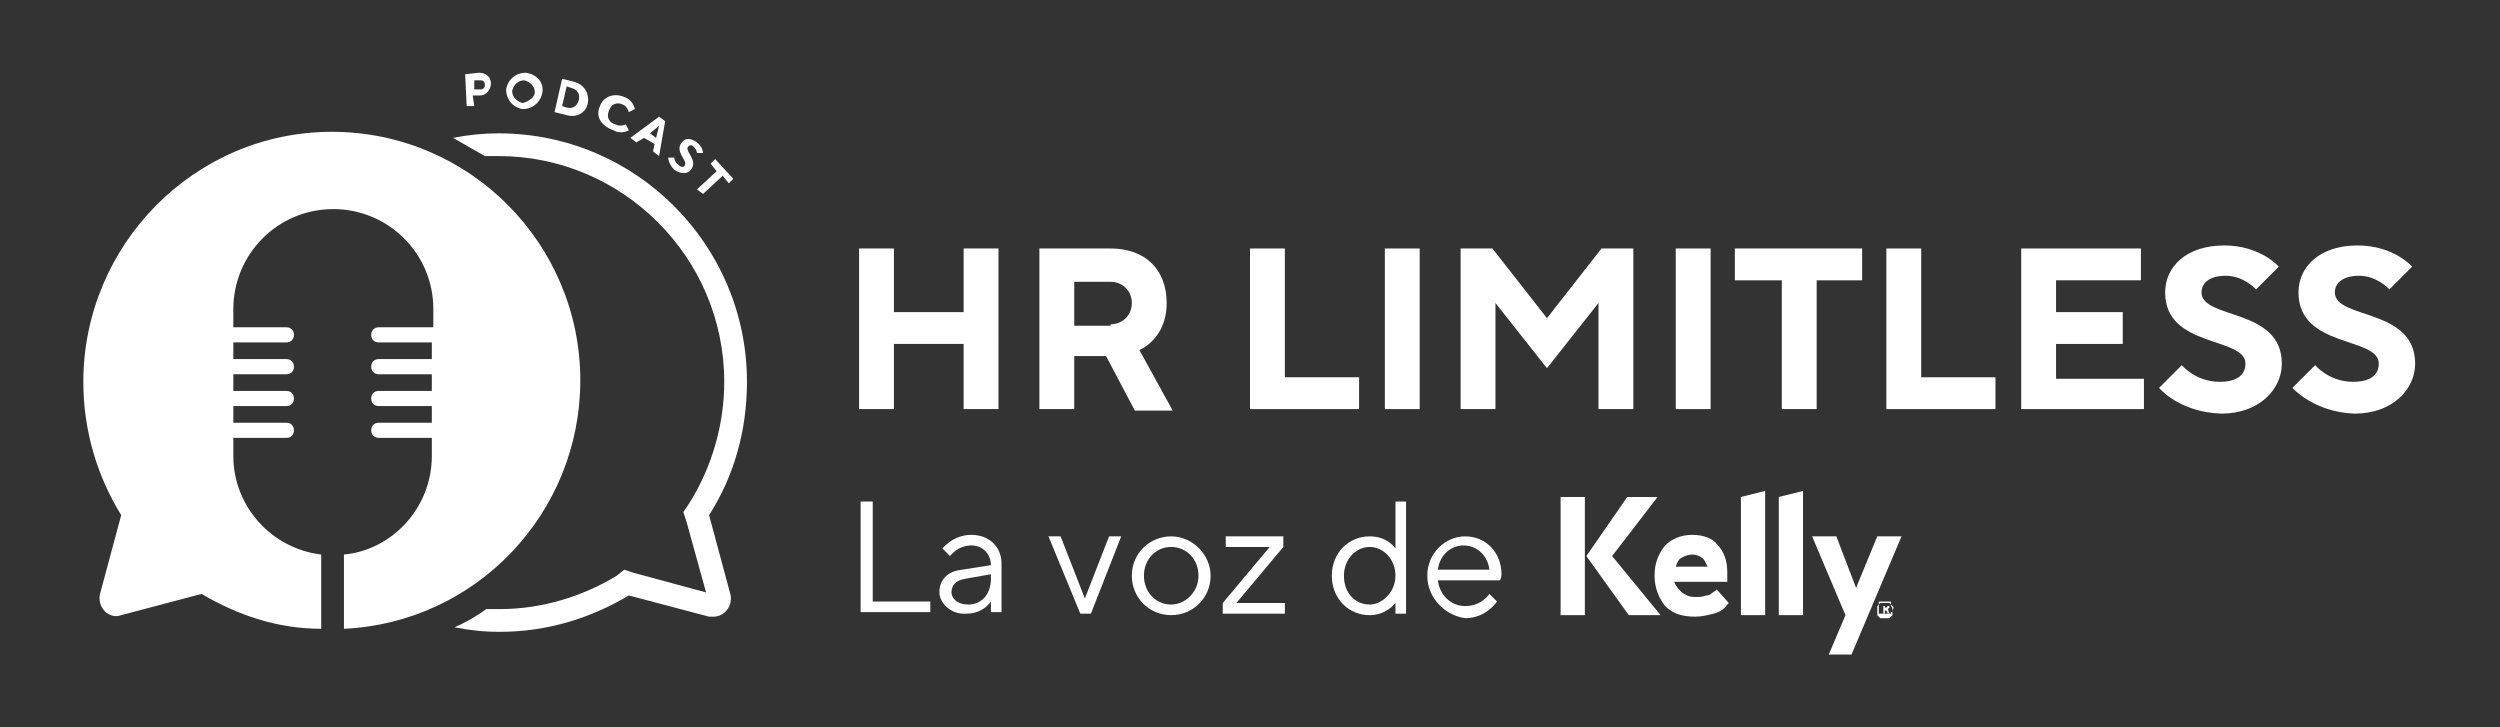 <?xml version="1.0" encoding="utf-8"?>
<!-- Generator: Adobe Illustrator 28.7.1, SVG Export Plug-In . SVG Version: 9.03 Build 54978)  -->
<svg version="1.0" id="Layer_1" xmlns="http://www.w3.org/2000/svg" xmlns:xlink="http://www.w3.org/1999/xlink" x="0px" y="0px"
	 viewBox="0 0 165 48" style="enable-background:new 0 0 165 48;" xml:space="preserve">
<rect x="0" y="0" width="165" height="48" fill="#333333" stroke="none"/>
<style type="text/css">
	.st0{fill:#FFFFFF;}
</style>
<g>
	<g>
		<g>
			<path class="st0" d="M56.8,16.4H59v4.2h4.6v-4.2h2.3V27h-2.3v-4.3H59V27h-2.3V16.4z"/>
			<path class="st0" d="M68.6,16.4h4.7c2.3,0,3.7,1.4,3.7,3.6c0,2.4-1.8,3.1-1.8,3.1l2.2,4h-2.5L73,23.5h-2.1V27h-2.3V16.4z
				 M73.3,21.4c0.8,0,1.4-0.6,1.4-1.4s-0.6-1.4-1.4-1.4h-2.4v2.9H73.3z"/>
			<path class="st0" d="M82.5,16.4h2.3v8.5h4.9V27h-7.2V16.4z"/>
			<path class="st0" d="M91.4,16.4h2.3V27h-2.3V16.4z"/>
			<path class="st0" d="M96.4,16.4h2.1l3.6,4.6l3.6-4.6h2.1V27h-2.3v-7l-3.4,4.3L98.7,20v7h-2.3V16.4z"/>
			<path class="st0" d="M110.6,16.4h2.3V27h-2.3V16.4z"/>
			<path class="st0" d="M117.5,18.5h-3v-2.1h8.4v2.1h-3V27h-2.3V18.5z"/>
			<path class="st0" d="M124.5,16.4h2.3v8.5h4.9V27h-7.2V16.4z"/>
			<path class="st0" d="M133.4,16.4h7.9v2.1h-5.6v2.1h4.4v2.1h-4.4v2.3h5.8V27h-8.1V16.4z"/>
			<path class="st0" d="M142.5,25.6l1.5-1.5c0,0,0.9,1.1,2.5,1.1c1.2,0,1.7-0.5,1.7-1.2c0-1.8-5.3-1-5.3-4.7c0-1.7,1.4-3.1,3.9-3.1
				c2.4,0,3.6,1.4,3.6,1.4l-1.5,1.5c0,0-0.8-0.9-2-0.9c-1.1,0-1.6,0.5-1.6,1.1c0,1.8,5.3,1,5.3,4.7c0,1.7-1.5,3.3-4,3.3
				C143.8,27.2,142.5,25.6,142.5,25.6z"/>
			<path class="st0" d="M151.3,25.6l1.5-1.5c0,0,0.9,1.1,2.5,1.1c1.2,0,1.7-0.5,1.7-1.2c0-1.8-5.3-1-5.3-4.7c0-1.7,1.4-3.1,3.9-3.1
				c2.4,0,3.6,1.4,3.6,1.4l-1.5,1.5c0,0-0.8-0.9-2-0.9c-1.1,0-1.6,0.5-1.6,1.1c0,1.8,5.3,1,5.3,4.7c0,1.7-1.5,3.3-4,3.3
				C152.7,27.2,151.3,25.6,151.3,25.6z"/>
		</g>
		<g>
			<path class="st0" d="M56.8,33.1h0.8v6.6h3.8v0.7h-4.6V33.1z"/>
			<path class="st0" d="M62,39.1c0-0.8,0.5-1.4,1.5-1.5l1.9-0.3c0-0.7-0.5-1.3-1.3-1.3c-0.9,0-1.4,0.7-1.4,0.7l-0.5-0.5
				c0,0,0.7-0.9,1.9-0.9c1.2,0,2,0.8,2,1.9v3.2h-0.7v-0.7c0,0-0.5,0.8-1.6,0.8C62.8,40.6,62,39.8,62,39.1z M65.4,38.2v-0.3l-1.7,0.3
				c-0.6,0.1-0.9,0.4-0.9,0.9c0,0.4,0.4,0.8,1.1,0.8C64.8,39.9,65.4,39.2,65.4,38.2z"/>
			<path class="st0" d="M69.2,35.4H70l1.6,4.1l1.6-4.1H74L72,40.5h-0.7L69.2,35.4z"/>
			<path class="st0" d="M74.7,38c0-1.5,1.2-2.6,2.6-2.6c1.4,0,2.6,1.2,2.6,2.6c0,1.5-1.2,2.6-2.6,2.6C75.8,40.6,74.7,39.4,74.7,38z
				 M79.1,38c0-1.1-0.8-1.9-1.8-1.9c-1,0-1.8,0.8-1.8,1.9c0,1.1,0.8,1.9,1.8,1.9C78.2,39.9,79.1,39.1,79.1,38z"/>
			<path class="st0" d="M80.7,39.8l3.1-3.7h-2.9v-0.7h3.8v0.7l-3.1,3.7h3.2v0.7h-4.1V39.8z"/>
			<path class="st0" d="M87.9,38c0-1.5,1.1-2.6,2.5-2.6c1.2,0,1.7,0.8,1.7,0.8v-3.1h0.7v7.4h-0.7v-0.7c0,0-0.6,0.8-1.7,0.8
				C89,40.6,87.9,39.5,87.9,38z M92.1,38c0-1.1-0.8-1.9-1.7-1.9c-0.9,0-1.7,0.8-1.7,1.9c0,1.2,0.8,1.9,1.7,1.9
				C91.2,39.9,92.1,39.1,92.1,38z"/>
			<path class="st0" d="M94.2,38c0-1.5,1.2-2.6,2.5-2.6c1.4,0,2.4,1.1,2.4,2.5c0,0.2-0.1,0.4-0.1,0.4l-4.1,0
				c0.1,0.9,0.8,1.7,1.8,1.7c1.1,0,1.6-0.8,1.6-0.8l0.5,0.5c0,0-0.7,1.1-2.1,1.1C95.3,40.6,94.2,39.4,94.2,38z M98.3,37.6
				c-0.1-0.9-0.8-1.6-1.7-1.6c-0.9,0-1.6,0.7-1.7,1.6H98.3z"/>
			<polygon class="st0" points="106.4,36.7 106.4,36.7 109.4,32.8 107.4,32.8 104.7,36.7 104.7,36.7 104.7,36.7 107.5,40.6 
				109.6,40.6 106.4,36.7 			"/>
			<rect x="103" y="32.8" class="st0" width="1.6" height="7.8"/>
			<polygon class="st0" points="114.9,40.6 116.5,40.6 116.5,32.4 114.9,32.8 			"/>
			<polygon class="st0" points="117.4,40.6 119,40.6 119,32.4 117.4,32.8 			"/>
			<polygon class="st0" points="123.9,35.4 122.5,38.8 121.2,35.4 119.6,35.4 121.8,40.6 120.7,43.2 122.2,43.2 123.3,40.6 
				125.5,35.4 			"/>
			<path class="st0" d="M111.7,35.3c-0.8,0-1.4,0.3-1.8,0.7c-0.4,0.5-0.7,1.1-0.7,2c0,0.8,0.3,1.5,0.7,2c0.5,0.5,1.1,0.7,2,0.7
				c0.4,0,0.8-0.1,1.2-0.2c0.4-0.1,0.7-0.3,0.9-0.6l0.1-0.1l-0.8-0.9l-0.1,0.1c-0.2,0.1-0.3,0.3-0.6,0.3c-0.2,0.1-0.5,0.1-0.7,0.1
				c-0.4,0-0.6-0.1-0.9-0.3c-0.2-0.2-0.4-0.4-0.5-0.7h3.5v-0.6c0-0.8-0.2-1.4-0.7-1.9C113.1,35.6,112.5,35.3,111.7,35.3z
				 M110.6,37.4c0.1-0.3,0.2-0.5,0.4-0.6c0.2-0.1,0.4-0.2,0.7-0.2c0.2,0,0.5,0.1,0.6,0.2c0.2,0.1,0.3,0.4,0.4,0.6H110.6z"/>
			<path class="st0" d="M124.9,40C124.9,40,124.9,39.9,124.9,40c-0.1-0.1-0.1-0.1-0.1-0.1c0,0,0,0-0.1-0.1c0,0-0.1,0-0.1,0
				c0,0-0.1,0-0.1,0c0,0-0.1,0-0.1,0c0,0-0.1,0-0.1,0c0,0-0.1,0-0.1,0c0,0-0.1,0-0.1,0c0,0,0,0-0.1,0.1c0,0,0,0-0.1,0.1
				c0,0,0,0.1,0,0.1c0,0,0,0.1,0,0.1c0,0,0,0.1,0,0.1c0,0,0,0.1,0,0.1c0,0,0,0.1,0,0.1c0,0,0,0.1,0,0.1c0,0,0,0,0.1,0.1
				c0,0,0,0,0.1,0.1c0,0,0.1,0,0.1,0c0,0,0.1,0,0.1,0c0,0,0.1,0,0.1,0c0,0,0.1,0,0.1,0c0,0,0.1,0,0.1,0c0,0,0.1,0,0.1,0
				c0,0,0,0,0.1-0.1c0,0,0,0,0.1-0.1c0,0,0-0.1,0-0.1c0,0,0-0.1,0-0.1c0,0,0-0.1,0-0.1C125,40.1,125,40.1,124.9,40
				C124.9,40,124.9,40,124.9,40z M124.9,40.3C124.8,40.3,124.8,40.3,124.9,40.3c0,0.1,0,0.1-0.1,0.1c0,0,0,0,0,0.1c0,0,0,0-0.1,0
				c0,0,0,0-0.1,0c0,0,0,0-0.1,0c0,0,0,0-0.1,0c0,0-0.1,0-0.1,0s0,0-0.1,0c0,0,0,0-0.1,0c0,0,0,0-0.1,0c0,0,0,0,0-0.1c0,0,0,0,0-0.1
				c0,0,0,0,0-0.1c0,0,0-0.1,0-0.1c0,0,0-0.1,0-0.1c0,0,0-0.1,0-0.1c0,0,0,0,0-0.1c0,0,0,0,0-0.1c0,0,0,0,0.1,0c0,0,0,0,0.1,0
				c0,0,0,0,0.1,0c0,0,0,0,0.1,0c0,0,0.1,0,0.1,0c0,0,0,0,0.1,0c0,0,0,0,0.1,0c0,0,0,0,0.1,0c0,0,0,0,0,0.1c0,0,0,0,0,0.1
				c0,0,0,0,0,0.1C124.9,40.1,124.9,40.1,124.9,40.3C124.9,40.2,124.9,40.2,124.9,40.3z"/>
			<path class="st0" d="M124.6,40.2C124.6,40.2,124.7,40.2,124.6,40.2C124.7,40.2,124.7,40.2,124.6,40.2c0.1-0.1,0.1-0.1,0.1-0.1
				c0,0,0,0,0-0.1c0,0,0,0,0,0c0,0,0,0-0.1,0c0,0-0.1,0-0.1,0h-0.2v0.5h0.1v-0.2h0.1l0.1,0.2h0.1L124.6,40.2
				C124.6,40.2,124.6,40.2,124.6,40.2z M124.5,40.1C124.5,40.1,124.5,40.1,124.5,40.1C124.5,40.2,124.5,40.2,124.5,40.1l-0.1,0V40
				h0.1c0,0,0,0,0,0c0,0,0,0,0,0c0,0,0,0,0,0c0,0,0,0,0,0l0,0C124.6,40,124.6,40,124.5,40.1C124.6,40.1,124.6,40.1,124.5,40.1
				C124.6,40.1,124.6,40.1,124.5,40.1C124.6,40.1,124.6,40.1,124.5,40.1L124.5,40.1C124.6,40.1,124.6,40.1,124.5,40.1
				C124.6,40.1,124.5,40.1,124.5,40.1z"/>
		</g>
	</g>
	<g>
		<path class="st0" d="M30.7,4.9l0.9-0.1c0.5,0,0.8,0.3,0.8,0.7c0,0.4-0.3,0.8-0.7,0.8l-0.5,0l0.1,0.7l-0.5,0L30.7,4.9z M31.7,5.9
			c0.2,0,0.3-0.1,0.3-0.3c0-0.2-0.1-0.3-0.3-0.3l-0.4,0l0,0.6L31.7,5.9z"/>
		<path class="st0" d="M33.4,5.9c0.1-0.6,0.6-1.1,1.3-1.1c0.7,0.1,1.2,0.6,1.1,1.3c-0.1,0.6-0.6,1.1-1.3,1.1
			C33.8,7.1,33.4,6.5,33.4,5.9z M35.3,6.1c0-0.4-0.3-0.7-0.7-0.8c-0.4,0-0.7,0.3-0.8,0.7c0,0.4,0.3,0.7,0.7,0.8
			C34.9,6.7,35.3,6.4,35.3,6.1z"/>
		<path class="st0" d="M37.1,5.2l0.8,0.2c0.7,0.2,1,0.8,0.9,1.4s-0.7,1-1.4,0.8l-0.8-0.2L37.1,5.2z M37.4,7.1
			c0.4,0.1,0.7-0.1,0.8-0.5c0.1-0.4-0.1-0.7-0.5-0.8l-0.3-0.1L37.1,7L37.4,7.1z"/>
		<path class="st0" d="M39.6,7c0.2-0.6,0.9-0.9,1.6-0.6c0.6,0.2,0.7,0.8,0.7,0.8l-0.4,0.2c0,0-0.1-0.4-0.4-0.5
			c-0.4-0.2-0.8,0-0.9,0.4c-0.2,0.4,0,0.8,0.4,0.9c0.4,0.2,0.7,0,0.7,0l0.2,0.4c0,0-0.5,0.3-1,0C39.6,8.3,39.3,7.6,39.6,7z"/>
		<path class="st0" d="M43.5,7.7L43.9,8l-0.4,2.3L43.1,10l0.1-0.5l-0.7-0.4L42,9.4l-0.4-0.3L43.5,7.7z M43.3,9.1l0.2-0.8l0,0
			l-0.6,0.5L43.3,9.1z"/>
		<path class="st0" d="M44.1,10.4l0.4,0c0,0,0,0.3,0.3,0.5c0.2,0.2,0.4,0.1,0.4,0c0.2-0.3-0.7-0.9-0.2-1.5c0.2-0.3,0.6-0.3,1,0
			c0.4,0.3,0.4,0.7,0.4,0.7l-0.4,0c0,0,0-0.2-0.2-0.4c-0.2-0.2-0.3-0.1-0.4,0c-0.2,0.3,0.7,0.9,0.2,1.5c-0.2,0.3-0.7,0.3-1.1,0
			C44.1,10.8,44.1,10.4,44.1,10.4z"/>
		<path class="st0" d="M47.3,11.3l-0.4-0.5l0.3-0.3l1.2,1.3l-0.3,0.3l-0.4-0.5l-1.3,1.2L46,12.5L47.3,11.3z"/>
		<path class="st0" d="M46.8,34c1.6-2.5,2.5-5.5,2.5-8.8c0-9-7.3-16.4-16.4-16.4c-1,0-2,0.1-3,0.3c0.7,0.4,1.4,0.8,2.1,1.2
			c0.3,0,0.6,0,0.9,0c8.2,0,14.9,6.7,14.9,14.9c0,2.8-0.8,5.6-2.3,8l-0.4,0.6l0.2,0.6l1.3,4.7l-4.8-1.3l-0.6-0.2L40.7,38
			c-2.3,1.4-5,2.2-7.7,2.2c-0.3,0-0.6,0-0.9,0c-0.7,0.5-1.4,0.9-2.1,1.2c1,0.2,1.9,0.3,3,0.3c3.1,0,6-0.9,8.5-2.4l5.3,1.4
			c0.1,0,0.2,0,0.3,0c0.7,0,1.3-0.7,1.1-1.5L46.8,34z"/>
		<path class="st0" d="M21.2,41.5v-4.9c-3.3-0.4-5.8-3.2-5.8-6.5v-1.2h3.5c0.3,0,0.5-0.2,0.5-0.5c0-0.3-0.2-0.5-0.5-0.5h-3.5v-1.1
			h3.5c0.3,0,0.5-0.2,0.5-0.5c0-0.3-0.2-0.5-0.5-0.5h-3.5v-1.1h3.5c0.3,0,0.5-0.2,0.5-0.5c0-0.3-0.2-0.5-0.5-0.5h-3.5v-1.1h3.5
			c0.3,0,0.5-0.2,0.5-0.5c0-0.3-0.2-0.5-0.5-0.5h-3.5v-1.2c0-3.6,2.9-6.6,6.6-6.6c3.6,0,6.6,2.9,6.6,6.6v1.2H25
			c-0.3,0-0.5,0.2-0.5,0.5c0,0.3,0.2,0.5,0.5,0.5h3.5v1.1H25c-0.3,0-0.5,0.2-0.5,0.5c0,0.3,0.2,0.5,0.5,0.5h3.5v1.1H25
			c-0.3,0-0.5,0.2-0.5,0.5c0,0.3,0.2,0.5,0.5,0.5h3.5v1.1H25c-0.3,0-0.5,0.2-0.5,0.5c0,0.3,0.2,0.5,0.5,0.5h3.5v1.2
			c0,3.4-2.6,6.2-5.8,6.5v4.9c8.7-0.4,15.6-7.6,15.6-16.4c0-9-7.3-16.4-16.4-16.4S5.5,16.2,5.5,25.2c0,3.2,0.9,6.2,2.5,8.8l-1.4,5.2
			c-0.2,0.9,0.6,1.7,1.4,1.4l5.3-1.4C15.7,40.6,18.3,41.5,21.2,41.5"/>
	</g>
</g>
</svg>
